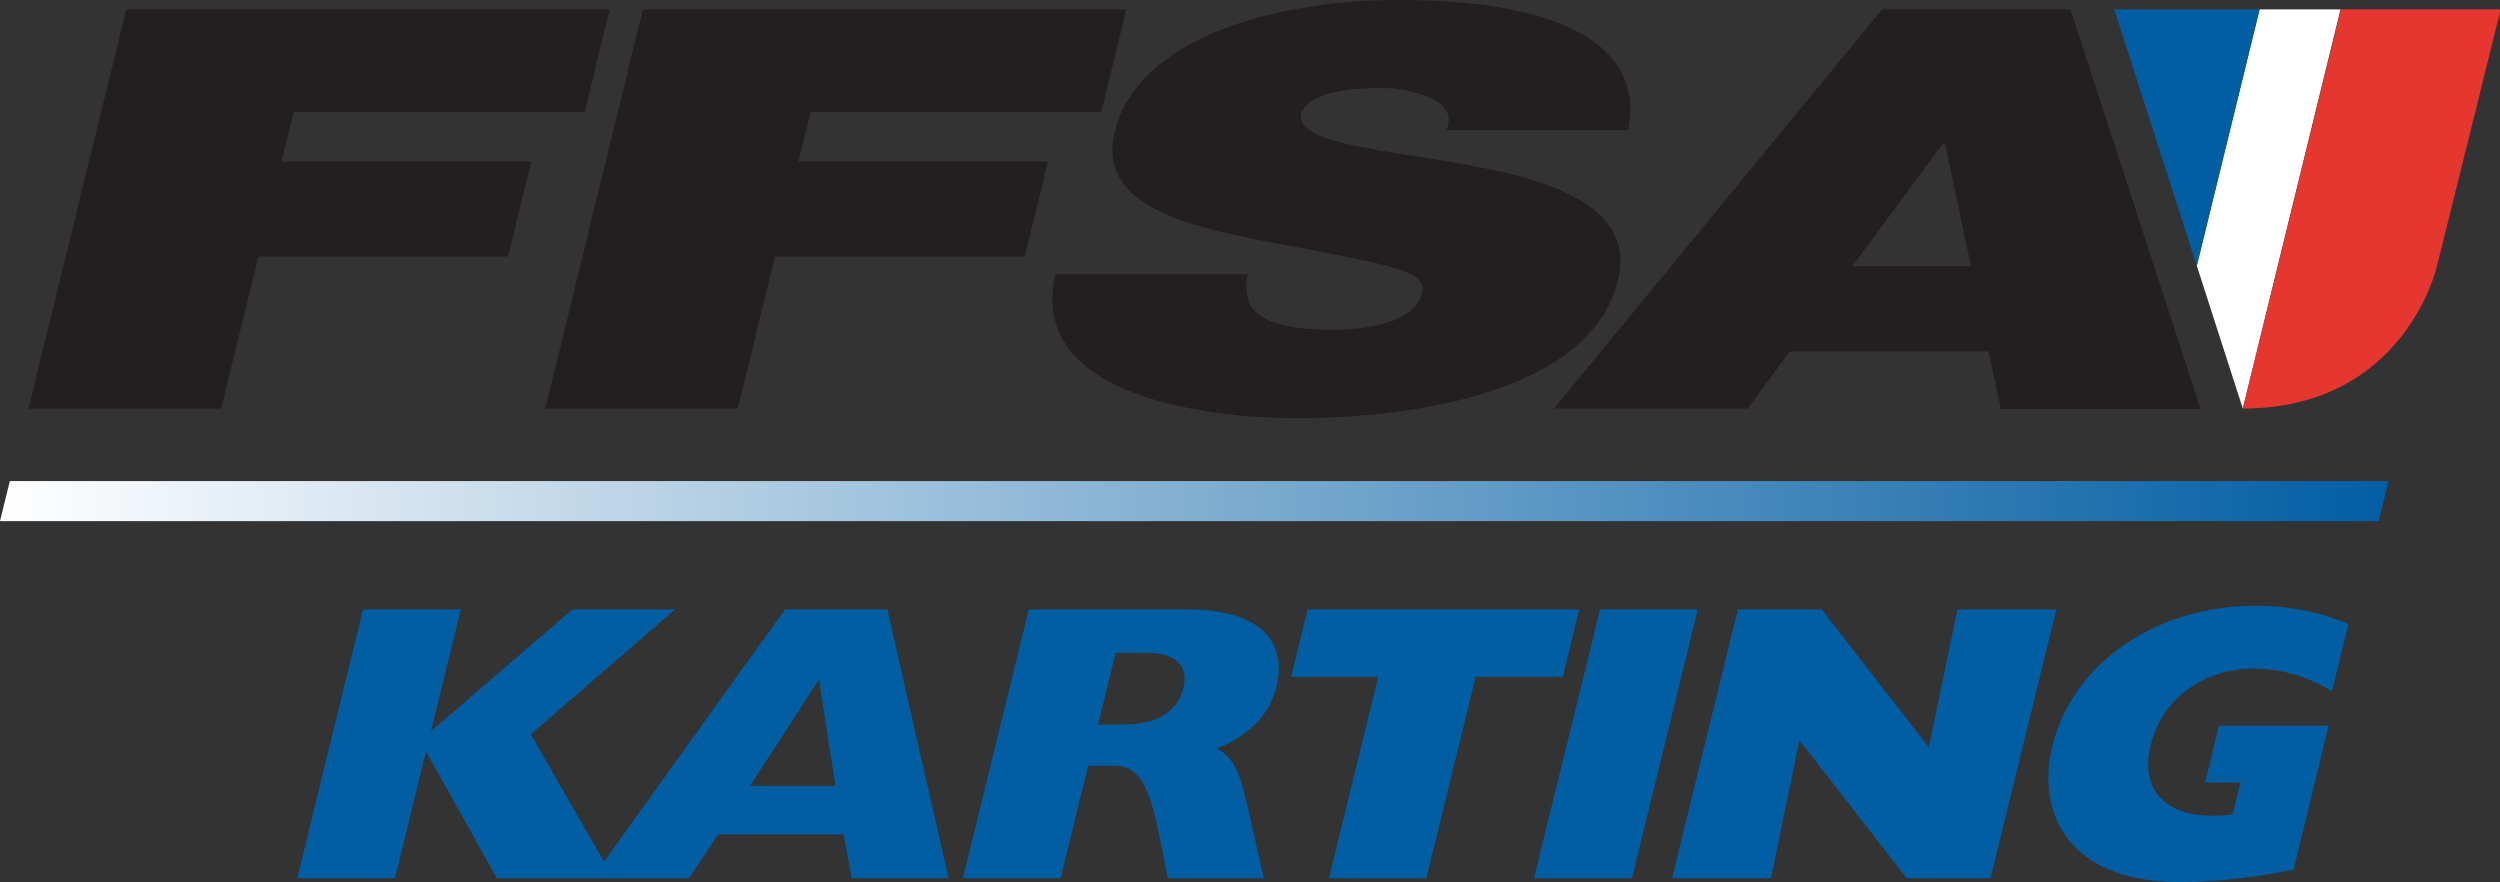<?xml version="1.0" encoding="UTF-8"?> <svg xmlns="http://www.w3.org/2000/svg" xmlns:xlink="http://www.w3.org/1999/xlink" viewBox="0 0 312.91 110.41"><rect x="0" y="0" width="312.91" height="110.41" fill="#333333" stroke="none"/><defs><style>.cls-1{fill:url(#linear-gradient);}.cls-2{fill:#fff;}.cls-3{fill:#e63630;}.cls-4{fill:#025ea3;}.cls-5{fill:#231f20;}</style><linearGradient id="linear-gradient" y1="62.72" x2="298.96" y2="62.72" gradientUnits="userSpaceOnUse"><stop offset="0" stop-color="#fff"></stop><stop offset="1" stop-color="#025ea3"></stop></linearGradient></defs><g id="Layer_2" data-name="Layer 2"><g id="Calque_1" data-name="Calque 1"><polygon class="cls-1" points="0 65.23 1.23 60.21 1.23 60.21 298.96 60.21 297.73 65.23 0 65.23"></polygon><polygon class="cls-2" points="282.82 1.18 292.95 1.18 280.72 51.14 274.96 33.26 282.82 1.18"></polygon><path class="cls-3" d="M280.72,51.14,293,1.18h20L305,33.38S301,51.1,280.72,51.14Z"></path><polygon class="cls-4" points="264.63 1.18 282.82 1.18 274.96 33.26 264.63 1.18 264.63 1.18"></polygon><polygon class="cls-5" points="15.8 1.18 76.32 1.18 73.18 14 36.78 14 35.25 20.21 66.49 20.21 63.6 32.11 32.34 32.11 27.68 51.14 3.56 51.14 15.8 1.18 15.8 1.18"></polygon><polygon class="cls-5" points="80.47 1.18 140.98 1.18 137.85 14 101.45 14 99.93 20.21 131.17 20.21 128.25 32.11 97.01 32.11 92.34 51.14 68.25 51.14 80.47 1.18 80.47 1.18"></polygon><path class="cls-5" d="M156.19,34.34a6,6,0,0,0,.08,3.31c1,3,6.13,3.62,10.62,3.62,4,0,10.17-.84,11.09-4.54.64-2.6-2.57-3.3-15.47-5.75-11.83-2.23-25.45-4.4-23-14.48C142.34,5,159,0,175.14,0c17,0,31,4.14,28.67,16.29H181c.89-1.88-.13-3.14-1.87-4a15.82,15.82,0,0,0-6.83-1.26c-3.28,0-8.8.56-9.48,3.36C162.4,18,173.4,18.75,184,20.7S204.73,26,202.5,35.12c-3.19,13-23,17.22-40.41,17.22-8.86,0-33.7-2-30-18Z"></path><path class="cls-5" d="M235.59,1.18h23.56l16.28,50h-25L248.89,44H224l-5.25,7.14H194.51l41.08-50Zm11.1,32.12-3.26-15.4h-.2L231.86,33.3Z"></path><path class="cls-4" d="M45.44,76.28H57.68L53.94,91.52,71.65,76.28H84.5L66.44,91.91l10.33,18H62.18L53.39,94.18h-.1l-3.85,15.74H37.21Z"></path><path class="cls-4" d="M98.26,76.28h12.8l7.67,33.64H106.6l-1-5.48H89.88l-3.64,5.48H74.11Zm6.31,22.09-2.06-13.31L93.87,98.37Z"></path><path class="cls-4" d="M128.77,76.28h19.91c9.41,0,12.39,4.34,11.1,9.61-.87,3.56-3.42,6.22-7.54,7.8,2.26,1,3,3.35,3.93,7.35l2,8.88h-12l-1-5c-1.15-5.77-2.29-9.07-5.61-9.07H136.2l-3.44,14.06H120.53Zm12,14.4c3.94,0,6.63-1.58,7.35-4.54s-1.06-4.44-4.9-4.44h-3.58l-2.2,9Z"></path><path class="cls-4" d="M161.61,84.71l2.06-8.43h34l-2.07,8.43h-10.9l-6.17,25.21H166.34l6.17-25.21Z"></path><path class="cls-4" d="M200.27,76.28H212.5l-8.24,33.64H192Z"></path><path class="cls-4" d="M217.52,76.28H228l13.42,17.26L245,76.28h12.38l-8.24,33.64H238.65L225.22,92.65l-3.56,17.27H209.28Z"></path><path class="cls-4" d="M287.08,108.83a73.21,73.21,0,0,1-14.1,1.58c-15,0-17.93-9.57-16.13-16.92,2.56-10.46,12.93-17.66,25.47-17.66a29.87,29.87,0,0,1,11.62,2.27l-2.07,8.44a18.75,18.75,0,0,0-9.68-2.87c-6.4,0-11.64,3.85-13,9.57-1.49,6.07,2.43,9.72,10.25,8.69l1-4H276l1.74-7.1h13.72Z"></path></g></g></svg> 